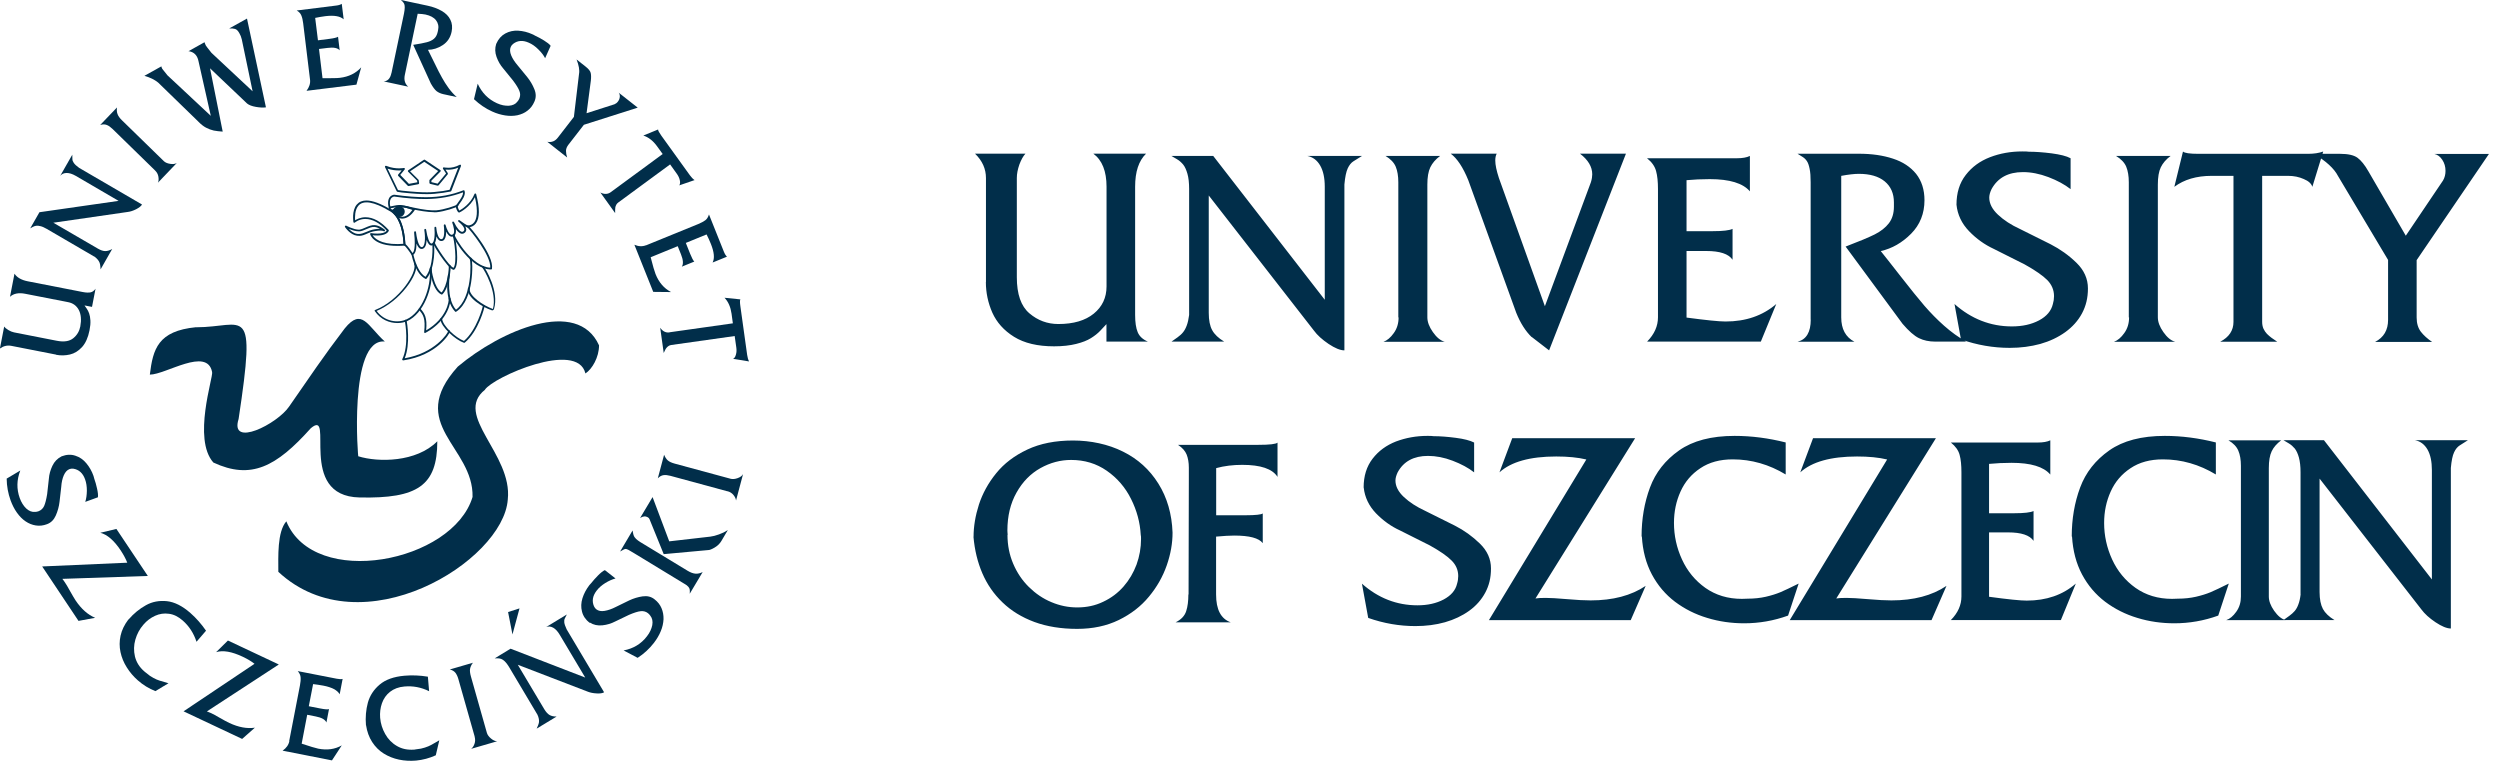 <svg width="138" height="42" viewBox="0 0 138 42" fill="none" xmlns="http://www.w3.org/2000/svg">
<g id="logo us_eng-1a 1" clip-path="url(#clip0_5680_6074)">
<path id="Vector" fill-rule="evenodd" clip-rule="evenodd" d="M10.826 18.061C8.718 18.268 8.444 19.266 8.271 20.679C9.154 20.679 11.436 19.128 11.709 20.541C11.778 20.817 10.621 24.226 11.778 25.532C13.855 26.499 15.248 25.771 17.157 23.637C18.518 22.5 16.342 27.391 19.849 27.46C23.051 27.529 24.139 26.807 24.139 24.359C22.983 25.527 20.869 25.527 19.78 25.187C19.78 25.532 19.202 18.645 21.242 18.852C20.29 17.992 19.98 16.956 19.029 18.13C17.872 19.643 17.088 20.817 15.963 22.436C15.316 23.403 12.661 24.741 13.171 23.127C14.16 16.584 13.513 18.066 10.821 18.066L10.826 18.061Z" fill="#012E4A"/>
<path id="Vector_2" fill-rule="evenodd" clip-rule="evenodd" d="M26.768 21.512C27.21 20.822 31.874 18.756 32.315 20.615C32.688 20.376 33.067 19.718 33.067 19.064C31.874 16.415 27.651 18.236 25.27 20.238C22.378 23.44 26.153 24.646 26.085 27.433C24.996 31.05 17.335 32.532 15.805 28.777C15.295 29.361 15.364 30.742 15.364 31.565C19.959 35.835 27.788 30.981 28.03 27.572C28.303 25.06 25.001 22.925 26.773 21.512H26.768Z" fill="#012E4A"/>
<path id="Vector_3" fill-rule="evenodd" clip-rule="evenodd" d="M23.498 15.395C23.498 15.395 23.482 15.395 23.477 15.39C23.14 15.214 22.877 14.763 22.72 14.083C22.72 14.067 22.714 14.057 22.714 14.051C22.704 14.025 22.72 13.993 22.746 13.988C22.772 13.977 22.798 13.993 22.809 14.02C22.809 14.02 22.809 14.041 22.819 14.062C22.967 14.678 23.203 15.113 23.487 15.283C23.96 14.689 23.866 13.51 23.866 13.499C23.866 13.473 23.881 13.446 23.913 13.446C23.939 13.446 23.966 13.462 23.966 13.494C23.966 13.547 24.066 14.768 23.54 15.39C23.529 15.4 23.513 15.405 23.503 15.405L23.498 15.395Z" fill="#012E4A"/>
<path id="Vector_4" fill-rule="evenodd" clip-rule="evenodd" d="M21.942 17.832C21.494 17.832 21.016 17.646 20.69 17.174C20.68 17.163 20.674 17.158 20.68 17.142C20.68 17.126 20.701 17.116 20.711 17.11C22.041 16.59 23.025 15.05 22.867 14.593C22.856 14.566 22.867 14.535 22.898 14.529C22.925 14.519 22.956 14.529 22.962 14.561C23.051 14.827 22.846 15.336 22.43 15.867C21.983 16.446 21.384 16.914 20.79 17.163C21.226 17.753 21.957 17.848 22.436 17.631C23.293 17.248 23.819 15.852 23.719 14.864C23.719 14.837 23.734 14.811 23.766 14.805C23.792 14.805 23.819 14.821 23.824 14.853C23.924 15.878 23.372 17.323 22.483 17.721C22.325 17.795 22.136 17.832 21.942 17.832Z" fill="#012E4A"/>
<path id="Vector_5" fill-rule="evenodd" clip-rule="evenodd" d="M25.044 14.896C25.044 14.896 25.044 14.896 25.038 14.896C24.86 14.869 24.539 14.444 24.297 14.094C24.255 14.03 23.887 13.488 23.908 13.403C23.913 13.377 23.939 13.356 23.971 13.366C23.992 13.366 24.008 13.393 24.008 13.414C24.045 13.547 24.77 14.683 25.033 14.784C25.254 14.513 25.065 13.175 24.991 13.026C24.98 13.016 24.975 13 24.975 12.984C24.975 12.957 24.996 12.936 25.028 12.936C25.07 12.936 25.086 12.979 25.091 13C25.154 13.175 25.391 14.604 25.08 14.88C25.07 14.885 25.059 14.89 25.049 14.89L25.044 14.896Z" fill="#012E4A"/>
<path id="Vector_6" fill-rule="evenodd" clip-rule="evenodd" d="M27.11 14.874C25.99 14.885 25.002 13.133 25.002 12.995C25.002 12.968 25.023 12.941 25.049 12.941C25.075 12.941 25.101 12.963 25.101 12.989C25.133 13.143 26.058 14.736 27.063 14.774C27.11 14.104 25.927 12.649 25.795 12.549C25.78 12.549 25.769 12.533 25.764 12.522C25.753 12.495 25.764 12.463 25.79 12.453C25.822 12.437 25.848 12.458 25.853 12.463C25.979 12.559 27.273 14.099 27.157 14.832C27.157 14.858 27.131 14.874 27.11 14.874Z" fill="#012E4A"/>
<path id="Vector_7" fill-rule="evenodd" clip-rule="evenodd" d="M24.381 16.255C24.381 16.255 24.365 16.255 24.36 16.255C24.066 16.112 23.903 15.682 23.813 15.352C23.766 15.182 23.698 14.827 23.734 14.768C23.75 14.747 23.782 14.736 23.803 14.752C23.824 14.768 23.829 14.79 23.824 14.811C23.813 14.906 23.96 15.894 24.376 16.144C24.702 15.783 24.791 14.79 24.77 14.689C24.765 14.662 24.781 14.636 24.807 14.63C24.833 14.625 24.86 14.641 24.87 14.667C24.896 14.784 24.812 15.873 24.423 16.244C24.413 16.255 24.402 16.261 24.392 16.261L24.381 16.255Z" fill="#012E4A"/>
<path id="Vector_8" fill-rule="evenodd" clip-rule="evenodd" d="M25.159 17.216C25.159 17.216 25.133 17.216 25.122 17.2C24.502 16.547 24.718 15.236 24.728 15.177C24.728 15.151 24.759 15.129 24.786 15.135C24.812 15.135 24.833 15.166 24.828 15.193C24.828 15.204 24.623 16.473 25.17 17.094C26.074 16.446 26 14.455 25.932 14.296C25.916 14.274 25.922 14.242 25.943 14.227C25.964 14.211 25.995 14.211 26.016 14.232C26.074 14.301 26.106 14.959 26.006 15.586C25.922 16.133 25.711 16.855 25.191 17.2C25.18 17.206 25.175 17.211 25.164 17.211L25.159 17.216Z" fill="#012E4A"/>
<path id="Vector_9" fill-rule="evenodd" clip-rule="evenodd" d="M27.157 17.131C26.637 16.967 25.748 16.415 25.827 15.915C25.827 15.889 25.858 15.867 25.885 15.873C25.911 15.873 25.932 15.905 25.927 15.931C25.869 16.319 26.668 16.866 27.21 17.057C27.457 16.112 26.726 14.896 26.621 14.768C26.605 14.747 26.605 14.715 26.631 14.699C26.652 14.683 26.684 14.683 26.7 14.704C26.805 14.837 27.567 16.069 27.268 17.062C27.257 17.089 27.215 17.147 27.157 17.131Z" fill="#012E4A"/>
<path id="Vector_10" fill-rule="evenodd" clip-rule="evenodd" d="M23.461 18.385C23.461 18.385 23.44 18.385 23.435 18.374C23.419 18.363 23.408 18.342 23.414 18.326C23.498 17.577 23.361 17.365 23.125 17.105C23.103 17.084 23.109 17.052 23.125 17.03C23.145 17.009 23.177 17.015 23.198 17.03C23.435 17.291 23.592 17.524 23.524 18.236C24.676 17.567 24.791 16.606 24.765 16.494C24.76 16.468 24.776 16.441 24.802 16.43C24.828 16.425 24.854 16.441 24.865 16.468C24.896 16.584 24.797 17.662 23.487 18.374C23.482 18.374 23.471 18.379 23.461 18.379V18.385Z" fill="#012E4A"/>
<path id="Vector_11" fill-rule="evenodd" clip-rule="evenodd" d="M22.252 19.893C22.252 19.893 22.22 19.887 22.209 19.872C22.199 19.856 22.199 19.834 22.209 19.818C22.572 19.07 22.383 17.854 22.341 17.715C22.336 17.689 22.352 17.662 22.378 17.652C22.404 17.641 22.43 17.657 22.441 17.689C22.478 17.827 22.662 18.995 22.341 19.776C24.013 19.489 24.712 18.401 24.739 18.278C24.739 18.252 24.765 18.231 24.796 18.236C24.823 18.236 24.844 18.268 24.844 18.294C24.833 18.401 24.129 19.611 22.267 19.893C22.267 19.893 22.267 19.893 22.262 19.893H22.252Z" fill="#012E4A"/>
<path id="Vector_12" fill-rule="evenodd" clip-rule="evenodd" d="M25.622 18.921C25.622 18.921 25.611 18.921 25.606 18.921C25.154 18.767 24.339 18.055 24.307 17.609C24.307 17.583 24.323 17.556 24.355 17.556C24.381 17.556 24.407 17.572 24.407 17.604C24.434 17.976 25.149 18.645 25.611 18.82C26.316 18.215 26.647 16.967 26.652 16.882C26.652 16.855 26.668 16.834 26.695 16.829C26.721 16.829 26.747 16.845 26.752 16.871C26.763 16.956 26.405 18.294 25.653 18.916C25.643 18.921 25.632 18.926 25.622 18.926V18.921Z" fill="#012E4A"/>
<path id="Vector_13" fill-rule="evenodd" clip-rule="evenodd" d="M21.747 11.63C21.878 11.853 22.041 11.97 22.215 11.964C22.399 11.964 22.593 11.832 22.767 11.587C22.72 11.571 22.672 11.555 22.625 11.54C22.483 11.492 22.346 11.444 22.204 11.449C22.052 11.449 21.904 11.508 21.741 11.63H21.747ZM22.22 12.07C22.062 12.07 21.836 11.996 21.642 11.64L21.621 11.603L21.657 11.577C21.852 11.423 22.026 11.354 22.215 11.348C22.372 11.348 22.515 11.396 22.667 11.444C22.73 11.465 22.798 11.492 22.872 11.508L22.94 11.524L22.904 11.582C22.704 11.89 22.462 12.06 22.225 12.065L22.22 12.07Z" fill="#012E4A"/>
<path id="Vector_14" fill-rule="evenodd" clip-rule="evenodd" d="M22.341 11.678C22.341 11.837 22.215 11.97 22.057 11.97C21.899 11.97 21.721 11.784 21.721 11.624C21.721 11.465 21.894 11.391 22.052 11.391C22.209 11.391 22.341 11.518 22.341 11.678Z" fill="#012E4A"/>
<path id="Vector_15" fill-rule="evenodd" clip-rule="evenodd" d="M22.378 13.473C22.499 13.557 22.693 13.85 22.772 13.966C22.84 13.913 22.951 13.706 22.861 12.862C22.861 12.825 22.861 12.819 22.861 12.814C22.861 12.787 22.888 12.766 22.914 12.766C22.961 12.766 22.966 12.809 22.966 12.835C23.045 13.43 23.177 13.642 23.277 13.642C23.282 13.642 23.293 13.642 23.298 13.642C23.471 13.595 23.487 13.127 23.424 12.713V12.692C23.419 12.665 23.434 12.639 23.466 12.633C23.492 12.633 23.519 12.649 23.524 12.676V12.692C23.592 13.133 23.713 13.446 23.818 13.446C23.992 13.43 24.013 12.915 23.981 12.575C23.981 12.543 23.997 12.517 24.029 12.517C24.055 12.517 24.081 12.533 24.081 12.564C24.102 12.793 24.186 13.218 24.37 13.202C24.397 13.202 24.423 13.186 24.444 13.159C24.554 13.016 24.518 12.591 24.497 12.442C24.497 12.416 24.512 12.389 24.539 12.384C24.565 12.379 24.591 12.395 24.596 12.421C24.649 12.628 24.791 12.963 24.933 12.963C24.954 12.963 24.97 12.957 24.991 12.947C25.149 12.862 25.022 12.442 24.965 12.299C24.959 12.283 24.965 12.262 24.97 12.251C24.98 12.241 24.996 12.23 25.012 12.23C25.043 12.23 25.054 12.256 25.064 12.267C25.222 12.596 25.396 12.798 25.511 12.798C25.532 12.798 25.559 12.787 25.58 12.771C25.616 12.74 25.632 12.708 25.632 12.665C25.632 12.511 25.396 12.304 25.306 12.235C25.285 12.219 25.28 12.187 25.296 12.166C25.312 12.145 25.343 12.14 25.364 12.155C25.543 12.288 25.753 12.426 25.811 12.448C25.969 12.448 26.095 12.379 26.179 12.267C26.305 12.097 26.41 11.715 26.216 10.886C25.948 11.423 25.412 11.715 25.354 11.731C25.354 11.731 25.343 11.731 25.338 11.731C25.248 11.731 25.164 11.47 25.159 11.407C25.159 11.359 25.196 11.301 25.285 11.178C25.401 11.019 25.575 10.785 25.559 10.616C24.917 10.86 24.27 10.977 23.519 10.987C23.014 10.987 22.451 10.95 21.752 10.849C21.668 10.87 21.605 10.913 21.568 10.982C21.468 11.162 21.552 11.449 21.578 11.529C21.705 11.593 22.299 11.975 22.378 13.473ZM22.756 14.083C22.756 14.083 22.725 14.073 22.714 14.062C22.593 13.871 22.383 13.584 22.309 13.552C22.294 13.547 22.283 13.526 22.278 13.51C22.199 11.917 21.526 11.619 21.515 11.614C21.505 11.609 21.489 11.598 21.489 11.582C21.484 11.566 21.347 11.178 21.479 10.934C21.531 10.839 21.62 10.775 21.741 10.748C21.747 10.748 21.752 10.748 21.757 10.748C22.456 10.844 23.014 10.886 23.519 10.886C24.281 10.881 24.933 10.759 25.58 10.504C25.59 10.504 25.606 10.504 25.616 10.504C25.627 10.509 25.638 10.52 25.643 10.53C25.722 10.759 25.511 11.051 25.369 11.242C25.327 11.301 25.27 11.38 25.264 11.402C25.275 11.47 25.322 11.582 25.354 11.624C25.48 11.561 25.99 11.242 26.19 10.711C26.2 10.69 26.216 10.679 26.237 10.679C26.258 10.679 26.279 10.695 26.284 10.716C26.489 11.497 26.484 12.039 26.268 12.331C26.163 12.474 26.006 12.549 25.811 12.554C25.811 12.554 25.801 12.554 25.795 12.554C25.774 12.549 25.732 12.527 25.68 12.495C25.711 12.554 25.732 12.612 25.738 12.671C25.738 12.745 25.706 12.809 25.643 12.857C25.601 12.888 25.559 12.904 25.511 12.904C25.385 12.904 25.264 12.787 25.164 12.644C25.185 12.803 25.164 12.968 25.043 13.037C25.012 13.053 24.975 13.064 24.938 13.064C24.807 13.064 24.702 12.931 24.628 12.782C24.628 12.947 24.607 13.122 24.528 13.223C24.491 13.271 24.444 13.297 24.386 13.303C24.244 13.319 24.15 13.196 24.092 13.048C24.071 13.292 24.008 13.531 23.829 13.552C23.708 13.563 23.613 13.425 23.55 13.249C23.54 13.478 23.482 13.696 23.319 13.738C23.303 13.738 23.287 13.743 23.271 13.743C23.161 13.743 23.066 13.642 22.993 13.446C22.988 13.834 22.909 14.046 22.762 14.078C22.762 14.078 22.756 14.078 22.751 14.078L22.756 14.083Z" fill="#012E4A"/>
<path id="Vector_16" fill-rule="evenodd" clip-rule="evenodd" d="M23.971 11.715C23.587 11.715 23.093 11.619 22.809 11.561L22.756 11.55C22.53 11.497 22.315 11.449 22.125 11.417C21.952 11.417 21.831 11.439 21.726 11.465C21.657 11.481 21.589 11.497 21.515 11.497C21.489 11.497 21.463 11.476 21.463 11.449C21.463 11.423 21.484 11.396 21.51 11.396C21.573 11.396 21.631 11.38 21.705 11.364C21.815 11.338 21.941 11.311 22.131 11.316H22.136C22.325 11.348 22.546 11.396 22.777 11.449L22.83 11.46C23.356 11.577 23.813 11.63 24.092 11.609C24.507 11.577 25.154 11.354 25.212 11.301C25.228 11.279 25.259 11.274 25.28 11.29C25.301 11.306 25.306 11.338 25.291 11.364C25.217 11.46 24.507 11.678 24.102 11.715C24.06 11.715 24.018 11.715 23.971 11.72V11.715Z" fill="#012E4A"/>
<path id="Vector_17" fill-rule="evenodd" clip-rule="evenodd" d="M20.569 12.984C20.664 13.138 20.985 13.483 21.962 13.473C22.062 13.473 22.168 13.467 22.278 13.457C22.225 12.527 21.973 11.922 21.516 11.651H21.51C20.648 11.131 20.049 11.03 19.775 11.364C19.581 11.598 19.591 11.991 19.602 12.161C19.702 12.097 19.896 11.996 20.169 11.991C20.595 11.991 21.027 12.225 21.453 12.692C21.468 12.708 21.468 12.729 21.458 12.75C21.374 12.91 21.169 12.995 20.843 13C20.732 13 20.632 12.995 20.564 12.984H20.569ZM21.962 13.573C20.611 13.584 20.443 12.957 20.432 12.931C20.432 12.915 20.432 12.894 20.443 12.883C20.453 12.872 20.474 12.862 20.49 12.867C20.49 12.867 20.659 12.899 20.843 12.894C21.027 12.894 21.253 12.862 21.347 12.729C20.953 12.299 20.553 12.086 20.164 12.086C19.812 12.086 19.591 12.283 19.591 12.283C19.575 12.294 19.56 12.299 19.539 12.294C19.523 12.288 19.507 12.272 19.507 12.256C19.507 12.23 19.407 11.635 19.691 11.295C19.817 11.147 19.996 11.067 20.222 11.067C20.559 11.067 21.011 11.232 21.558 11.561H21.563C22.057 11.858 22.331 12.511 22.378 13.504C22.378 13.531 22.357 13.557 22.331 13.557C22.204 13.568 22.078 13.573 21.957 13.573H21.962Z" fill="#012E4A"/>
<path id="Vector_18" fill-rule="evenodd" clip-rule="evenodd" d="M19.265 12.644C19.37 12.756 19.528 12.883 19.717 12.91C19.749 12.91 19.78 12.915 19.812 12.915C19.954 12.915 20.075 12.862 20.217 12.803C20.348 12.745 20.495 12.687 20.685 12.655C20.795 12.639 20.895 12.628 20.974 12.628C20.89 12.58 20.779 12.538 20.669 12.527C20.522 12.517 20.369 12.586 20.222 12.649C20.101 12.703 19.975 12.756 19.854 12.771C19.833 12.771 19.817 12.771 19.796 12.771C19.633 12.771 19.423 12.703 19.276 12.639L19.265 12.644ZM19.812 13.016C19.775 13.016 19.738 13.016 19.707 13.011C19.318 12.957 19.055 12.549 19.044 12.533C19.034 12.511 19.034 12.485 19.049 12.469C19.065 12.453 19.091 12.448 19.113 12.458C19.113 12.458 19.528 12.676 19.791 12.676C19.807 12.676 19.822 12.676 19.838 12.676C19.949 12.66 20.064 12.612 20.18 12.559C20.338 12.49 20.506 12.416 20.679 12.426C20.953 12.442 21.189 12.644 21.232 12.676C21.247 12.687 21.253 12.703 21.253 12.718C21.253 12.745 21.232 12.771 21.205 12.771C21.205 12.771 21.179 12.766 21.174 12.761C21.105 12.718 20.937 12.718 20.706 12.756C20.527 12.782 20.39 12.841 20.259 12.899C20.117 12.963 19.98 13.021 19.817 13.021L19.812 13.016Z" fill="#012E4A"/>
<path id="Vector_19" fill-rule="evenodd" clip-rule="evenodd" d="M21.978 10.493L22.189 10.525C22.898 10.6 23.245 10.616 23.577 10.616C23.834 10.616 24.076 10.594 24.444 10.546C24.56 10.53 24.676 10.499 24.817 10.477L25.296 9.251C25.086 9.346 24.886 9.368 24.749 9.368C24.691 9.368 24.639 9.368 24.591 9.362L24.718 9.553C24.718 9.553 24.728 9.596 24.718 9.617L24.208 10.233C24.208 10.233 24.176 10.254 24.155 10.249L23.74 10.148C23.74 10.148 23.703 10.122 23.703 10.1V9.957C23.703 9.957 23.703 9.93 23.719 9.92L24.187 9.442L23.419 8.932L22.636 9.458L23.098 9.92C23.098 9.92 23.109 9.936 23.114 9.952L23.135 10.111C23.135 10.138 23.119 10.164 23.093 10.169L22.557 10.27C22.557 10.27 22.525 10.27 22.509 10.254L21.978 9.707C21.978 9.707 21.957 9.66 21.978 9.638L22.173 9.405C22.131 9.405 22.083 9.41 22.026 9.41C21.868 9.41 21.642 9.394 21.395 9.309L21.978 10.509V10.493ZM23.424 8.81C23.424 8.81 23.403 8.81 23.398 8.821L22.536 9.399C22.536 9.399 22.515 9.421 22.515 9.437C22.515 9.453 22.515 9.468 22.53 9.479L23.025 9.973L23.035 10.063L22.572 10.148L22.094 9.654L22.341 9.352C22.341 9.352 22.357 9.309 22.341 9.293C22.331 9.277 22.309 9.267 22.288 9.272C22.288 9.272 22.189 9.293 22.031 9.293C21.863 9.293 21.6 9.272 21.321 9.155C21.3 9.145 21.279 9.155 21.263 9.166C21.247 9.182 21.247 9.203 21.253 9.224L21.894 10.552C21.894 10.552 21.926 10.589 21.941 10.589L22.178 10.626C22.888 10.7 23.24 10.716 23.582 10.716C23.845 10.716 24.092 10.695 24.465 10.642C24.586 10.626 24.712 10.594 24.87 10.573C24.886 10.573 24.902 10.557 24.912 10.541L25.448 9.16C25.448 9.16 25.448 9.118 25.433 9.102C25.417 9.086 25.396 9.086 25.375 9.097C25.138 9.229 24.907 9.261 24.754 9.261C24.607 9.261 24.507 9.24 24.507 9.24C24.486 9.235 24.465 9.24 24.455 9.261C24.444 9.277 24.444 9.304 24.455 9.32L24.623 9.575L24.155 10.138L23.813 10.053V9.973L24.313 9.468C24.323 9.458 24.328 9.442 24.328 9.426C24.328 9.41 24.318 9.399 24.308 9.389L23.461 8.826C23.461 8.826 23.445 8.815 23.435 8.815L23.424 8.81Z" fill="#012E4A"/>
<path id="Vector_20" fill-rule="evenodd" clip-rule="evenodd" d="M36.958 18.342L40.454 17.848L40.381 17.312C40.328 16.945 40.202 16.653 39.992 16.436L40.87 16.526C40.838 16.569 40.838 16.696 40.87 16.914L41.243 19.59C41.264 19.733 41.296 19.85 41.348 19.951L40.465 19.808C40.539 19.776 40.591 19.696 40.623 19.574C40.66 19.452 40.665 19.319 40.644 19.181L40.554 18.549L37.058 19.043C36.995 19.054 36.942 19.07 36.9 19.102C36.858 19.128 36.821 19.165 36.79 19.202C36.758 19.24 36.732 19.282 36.711 19.33C36.69 19.372 36.663 19.425 36.637 19.484L36.443 18.093C36.585 18.294 36.758 18.379 36.963 18.347L36.958 18.342Z" fill="#012E4A"/>
<path id="Vector_21" fill-rule="evenodd" clip-rule="evenodd" d="M35.665 13.541L38.541 12.368C38.704 12.299 38.835 12.23 38.93 12.161C39.024 12.092 39.093 11.98 39.135 11.837L39.955 13.887C40.008 14.02 40.065 14.11 40.129 14.168L39.335 14.492C39.456 14.264 39.424 13.919 39.24 13.462C39.166 13.271 39.082 13.101 39.003 12.941L37.857 13.409L38.094 14.004C38.188 14.237 38.267 14.386 38.325 14.439L37.636 14.72C37.731 14.577 37.715 14.349 37.589 14.035L37.41 13.589L35.917 14.2C36.038 14.673 36.127 14.981 36.185 15.124C36.369 15.591 36.658 15.921 37.042 16.122L36.059 16.112L35.018 13.51C35.249 13.611 35.465 13.616 35.665 13.536V13.541Z" fill="#012E4A"/>
<path id="Vector_22" fill-rule="evenodd" clip-rule="evenodd" d="M33.724 10.6L36.58 8.502L36.264 8.066C36.048 7.769 35.796 7.573 35.512 7.482L36.327 7.148C36.322 7.201 36.38 7.312 36.506 7.488L38.078 9.67C38.162 9.787 38.246 9.877 38.341 9.941L37.494 10.233C37.542 10.169 37.552 10.074 37.526 9.952C37.5 9.824 37.442 9.707 37.363 9.596L36.99 9.075L34.135 11.173C34.082 11.21 34.045 11.253 34.019 11.3C33.993 11.348 33.977 11.396 33.966 11.444C33.961 11.492 33.956 11.54 33.956 11.593C33.956 11.64 33.956 11.699 33.956 11.762L33.141 10.626C33.356 10.738 33.551 10.727 33.719 10.605L33.724 10.6Z" fill="#012E4A"/>
<path id="Vector_23" fill-rule="evenodd" clip-rule="evenodd" d="M30.791 7.599L31.679 6.452L31.963 4.073C32 3.871 31.953 3.606 31.826 3.282L32.331 3.68C32.484 3.802 32.578 3.914 32.605 4.02C32.631 4.121 32.636 4.264 32.615 4.45L32.378 6.25L33.919 5.756C33.993 5.725 34.056 5.677 34.108 5.608C34.171 5.528 34.203 5.443 34.213 5.348C34.219 5.252 34.198 5.172 34.15 5.114L35.202 5.942L32.231 6.888L31.374 7.992C31.29 8.104 31.243 8.215 31.243 8.327C31.243 8.438 31.264 8.56 31.306 8.693L30.212 7.828C30.449 7.87 30.638 7.796 30.791 7.599Z" fill="#012E4A"/>
<path id="Vector_24" fill-rule="evenodd" clip-rule="evenodd" d="M27.394 2.416C27.51 2.151 27.678 1.965 27.893 1.848C28.109 1.731 28.346 1.678 28.608 1.694C28.871 1.71 29.129 1.774 29.387 1.891C29.45 1.917 29.497 1.944 29.529 1.965C29.676 2.034 29.844 2.119 30.023 2.23C30.202 2.342 30.328 2.437 30.396 2.528L30.091 3.213C30.007 3.048 29.881 2.889 29.713 2.724C29.55 2.56 29.376 2.437 29.192 2.358C28.861 2.209 28.572 2.23 28.325 2.422C28.262 2.475 28.214 2.533 28.193 2.591C28.135 2.724 28.146 2.878 28.219 3.059C28.293 3.239 28.414 3.42 28.572 3.606L29.103 4.254C29.266 4.455 29.397 4.678 29.497 4.923C29.597 5.167 29.597 5.395 29.497 5.613C29.408 5.82 29.282 5.985 29.119 6.107C28.961 6.234 28.771 6.314 28.561 6.362C28.351 6.404 28.125 6.41 27.888 6.372C27.652 6.335 27.41 6.266 27.168 6.155C26.8 5.99 26.468 5.762 26.164 5.475L26.369 4.62C26.6 5.125 26.952 5.48 27.431 5.698C27.662 5.804 27.883 5.847 28.093 5.836C28.304 5.82 28.461 5.746 28.561 5.608C28.603 5.56 28.64 5.507 28.666 5.443C28.724 5.305 28.729 5.167 28.672 5.024C28.619 4.88 28.498 4.684 28.319 4.445L27.783 3.786C27.62 3.6 27.499 3.388 27.41 3.144C27.32 2.899 27.315 2.661 27.389 2.427L27.394 2.416Z" fill="#012E4A"/>
<path id="Vector_25" fill-rule="evenodd" clip-rule="evenodd" d="M21.61 4.031L22.299 0.754C22.325 0.621 22.341 0.51 22.341 0.425C22.341 0.34 22.336 0.271 22.315 0.223C22.294 0.175 22.267 0.138 22.236 0.101C22.199 0.069 22.167 0.032 22.131 0L23.598 0.313C23.903 0.377 24.166 0.478 24.386 0.605C24.607 0.733 24.765 0.892 24.86 1.089C24.959 1.285 24.98 1.508 24.928 1.758C24.86 2.076 24.697 2.321 24.439 2.491C24.181 2.661 23.908 2.745 23.624 2.751C23.687 2.873 23.803 3.112 23.976 3.462C24.144 3.813 24.286 4.089 24.397 4.285C24.507 4.482 24.628 4.678 24.765 4.864C24.902 5.05 25.049 5.215 25.212 5.358L24.476 5.199C24.328 5.167 24.202 5.109 24.102 5.034C24.003 4.955 23.897 4.811 23.782 4.609L22.809 2.475C23.151 2.422 23.398 2.374 23.561 2.331C23.724 2.289 23.855 2.225 23.955 2.14C24.055 2.055 24.123 1.928 24.16 1.768L24.181 1.667C24.229 1.455 24.186 1.269 24.066 1.115C23.945 0.961 23.75 0.86 23.487 0.802C23.382 0.781 23.235 0.765 23.056 0.759L22.346 4.137C22.288 4.413 22.352 4.631 22.535 4.785L21.179 4.493C21.4 4.482 21.542 4.333 21.605 4.036L21.61 4.031Z" fill="#012E4A"/>
<path id="Vector_26" fill-rule="evenodd" clip-rule="evenodd" d="M17.114 4.397L16.736 1.29C16.715 1.115 16.683 0.972 16.636 0.86C16.594 0.749 16.51 0.653 16.378 0.579L18.55 0.308C18.692 0.292 18.792 0.26 18.865 0.212L18.971 1.067C18.781 0.892 18.445 0.834 17.961 0.892C17.761 0.919 17.572 0.951 17.398 0.988L17.551 2.225L18.182 2.145C18.429 2.114 18.587 2.076 18.66 2.029L18.75 2.777C18.639 2.645 18.413 2.602 18.082 2.645L17.609 2.703L17.803 4.317C18.282 4.317 18.602 4.317 18.76 4.296C19.255 4.238 19.649 4.041 19.938 3.717L19.675 4.673L16.92 5.013C17.073 4.811 17.141 4.604 17.114 4.392V4.397Z" fill="#012E4A"/>
<path id="Vector_27" fill-rule="evenodd" clip-rule="evenodd" d="M10.947 6.712L8.728 4.556C8.534 4.397 8.281 4.275 7.971 4.185L8.907 3.664C8.917 3.712 8.933 3.76 8.959 3.802C8.97 3.823 9.065 3.94 9.243 4.158L11.636 6.394L10.957 3.377C10.942 3.292 10.915 3.218 10.879 3.144C10.779 2.958 10.621 2.852 10.405 2.825L11.289 2.331C11.31 2.39 11.331 2.453 11.362 2.512C11.389 2.56 11.494 2.692 11.672 2.915L13.944 5.04L13.345 2.167C13.313 2.039 13.271 1.928 13.218 1.843C13.145 1.705 13.066 1.625 12.976 1.598C12.887 1.572 12.782 1.561 12.65 1.572L13.634 1.025L14.68 5.926C14.522 5.948 14.338 5.937 14.123 5.9C13.907 5.863 13.744 5.799 13.639 5.714L11.594 3.77L12.293 7.265C12.109 7.254 11.946 7.233 11.799 7.206C11.657 7.174 11.515 7.121 11.373 7.047C11.231 6.973 11.094 6.861 10.957 6.723L10.947 6.712Z" fill="#012E4A"/>
<path id="Vector_28" fill-rule="evenodd" clip-rule="evenodd" d="M8.555 9.405L6.21 7.116C6.099 7.01 5.994 6.935 5.894 6.898C5.794 6.856 5.673 6.856 5.531 6.898L6.457 5.932C6.441 6.07 6.446 6.192 6.488 6.298C6.525 6.404 6.609 6.521 6.735 6.643L9.044 8.895C9.122 8.969 9.238 9.022 9.391 9.044C9.543 9.07 9.669 9.054 9.759 8.996L8.718 10.085C8.76 9.994 8.765 9.888 8.744 9.755C8.723 9.622 8.66 9.506 8.555 9.405Z" fill="#012E4A"/>
<path id="Vector_29" fill-rule="evenodd" clip-rule="evenodd" d="M5.211 14.168L2.576 12.633C2.445 12.559 2.335 12.506 2.235 12.485C2.14 12.458 2.056 12.453 1.993 12.463C1.924 12.474 1.867 12.495 1.809 12.527C1.751 12.559 1.709 12.586 1.667 12.607L2.177 11.715L6.546 11.088L4.18 9.707C3.996 9.601 3.828 9.548 3.681 9.548C3.533 9.548 3.412 9.601 3.323 9.707L3.991 8.539C3.991 8.635 3.996 8.72 3.996 8.783C3.996 8.852 4.022 8.921 4.075 8.996C4.122 9.07 4.222 9.16 4.369 9.267L7.84 11.29C7.787 11.38 7.677 11.465 7.514 11.55C7.345 11.635 7.193 11.683 7.056 11.699L2.944 12.294L5.4 13.722C5.558 13.812 5.689 13.86 5.81 13.86C5.926 13.86 6.057 13.823 6.194 13.743L5.552 14.869C5.552 14.811 5.542 14.752 5.537 14.683C5.531 14.614 5.516 14.561 5.5 14.508C5.479 14.455 5.452 14.402 5.405 14.343C5.358 14.285 5.295 14.227 5.216 14.163L5.211 14.168Z" fill="#012E4A"/>
<path id="Vector_30" fill-rule="evenodd" clip-rule="evenodd" d="M3.092 19.574L0.626 19.091C0.405 19.048 0.194 19.096 -0.005 19.24L0.231 18.023C0.279 18.093 0.357 18.156 0.463 18.22C0.568 18.284 0.673 18.326 0.773 18.347L3.128 18.809C3.528 18.889 3.833 18.841 4.043 18.671C4.254 18.501 4.38 18.284 4.432 18.023C4.501 17.657 4.474 17.354 4.353 17.115C4.227 16.877 4.033 16.733 3.765 16.68L1.399 16.218C1.03 16.144 0.747 16.202 0.552 16.383L0.799 15.108C0.936 15.315 1.178 15.459 1.535 15.528L4.58 16.122C4.753 16.154 4.895 16.16 5 16.138C5.105 16.117 5.195 16.048 5.274 15.937L5.079 16.94L4.664 16.86C4.7 16.908 4.743 16.972 4.79 17.041C4.842 17.115 4.885 17.2 4.921 17.301C4.958 17.402 4.979 17.53 4.99 17.684C5 17.838 4.984 18.023 4.942 18.231C4.863 18.629 4.727 18.937 4.532 19.155C4.332 19.372 4.112 19.51 3.859 19.569C3.607 19.627 3.354 19.633 3.102 19.585L3.092 19.574Z" fill="#012E4A"/>
<path id="Vector_31" fill-rule="evenodd" clip-rule="evenodd" d="M40.155 27.12L37.005 26.265C36.858 26.228 36.732 26.212 36.627 26.228C36.516 26.244 36.411 26.302 36.311 26.403L36.658 25.102C36.711 25.23 36.774 25.336 36.858 25.41C36.942 25.485 37.068 25.543 37.242 25.591L40.339 26.43C40.444 26.456 40.57 26.446 40.717 26.393C40.865 26.34 40.965 26.265 41.017 26.17L40.628 27.63C40.623 27.535 40.575 27.434 40.491 27.327C40.407 27.221 40.297 27.152 40.155 27.115V27.12Z" fill="#012E4A"/>
<path id="Vector_32" fill-rule="evenodd" clip-rule="evenodd" d="M36.637 30.588L35.854 28.66C35.833 28.613 35.801 28.575 35.759 28.554C35.633 28.48 35.491 28.49 35.333 28.596L36.022 27.439L36.942 29.882L39.209 29.622C39.345 29.605 39.503 29.568 39.687 29.499C39.866 29.436 40.029 29.356 40.176 29.26L39.818 29.866C39.734 30.009 39.608 30.131 39.445 30.227C39.282 30.322 39.161 30.37 39.082 30.365L36.643 30.588H36.637ZM37.784 32.229L35.034 30.556C34.865 30.455 34.755 30.386 34.692 30.354C34.629 30.322 34.581 30.306 34.545 30.301C34.508 30.301 34.471 30.312 34.429 30.333C34.387 30.354 34.319 30.392 34.229 30.445L34.918 29.282C34.929 29.345 34.939 29.404 34.95 29.451C34.96 29.499 34.976 29.552 34.997 29.6C35.023 29.648 35.06 29.696 35.113 29.749C35.17 29.802 35.244 29.86 35.339 29.919L37.957 31.507C38.115 31.602 38.257 31.655 38.388 31.666C38.52 31.677 38.651 31.645 38.788 31.576L38.073 32.776C38.078 32.675 38.083 32.601 38.073 32.547C38.068 32.494 38.041 32.447 37.999 32.394C37.957 32.34 37.883 32.282 37.778 32.224L37.784 32.229Z" fill="#012E4A"/>
<path id="Vector_33" fill-rule="evenodd" clip-rule="evenodd" d="M32.552 34.385C32.326 34.21 32.184 33.997 32.126 33.758C32.063 33.519 32.073 33.275 32.152 33.02C32.231 32.77 32.357 32.532 32.531 32.303C32.573 32.25 32.61 32.208 32.636 32.186C32.736 32.059 32.862 31.916 33.009 31.767C33.157 31.618 33.283 31.517 33.388 31.47L33.977 31.931C33.798 31.979 33.614 32.059 33.414 32.181C33.22 32.303 33.057 32.441 32.936 32.601C32.715 32.887 32.662 33.174 32.788 33.466C32.825 33.541 32.867 33.599 32.92 33.636C33.03 33.721 33.183 33.753 33.372 33.721C33.561 33.689 33.766 33.62 33.982 33.509L34.734 33.142C34.971 33.031 35.218 32.956 35.47 32.919C35.728 32.882 35.949 32.935 36.133 33.084C36.311 33.222 36.438 33.386 36.516 33.572C36.595 33.758 36.632 33.96 36.627 34.178C36.616 34.395 36.569 34.619 36.474 34.842C36.385 35.065 36.253 35.282 36.09 35.495C35.843 35.813 35.544 36.09 35.197 36.313L34.424 35.904C34.96 35.803 35.391 35.543 35.712 35.123C35.87 34.921 35.964 34.714 36.006 34.507C36.043 34.3 36.006 34.125 35.901 33.992C35.864 33.939 35.822 33.891 35.77 33.849C35.654 33.758 35.517 33.721 35.365 33.737C35.212 33.753 34.997 33.822 34.723 33.939L33.961 34.305C33.745 34.417 33.509 34.491 33.251 34.518C32.993 34.544 32.762 34.496 32.557 34.364L32.552 34.385Z" fill="#012E4A"/>
<path id="Vector_34" fill-rule="evenodd" clip-rule="evenodd" d="M28.288 35.022L28.046 33.785L28.677 33.583L28.288 35.022Z" fill="#012E4A"/>
<path id="Vector_35" fill-rule="evenodd" clip-rule="evenodd" d="M29.66 39.44L28.093 36.806C28.014 36.679 27.941 36.578 27.867 36.509C27.794 36.44 27.725 36.392 27.662 36.371C27.599 36.35 27.536 36.339 27.473 36.339C27.41 36.339 27.357 36.339 27.31 36.339L28.183 35.808L32.305 37.401L30.896 35.038C30.785 34.852 30.67 34.725 30.538 34.65C30.407 34.576 30.28 34.565 30.149 34.613L31.29 33.918C31.248 34.002 31.211 34.077 31.18 34.135C31.148 34.194 31.138 34.268 31.148 34.358C31.159 34.449 31.201 34.571 31.28 34.741L33.346 38.214C33.262 38.267 33.12 38.288 32.936 38.277C32.746 38.267 32.589 38.235 32.463 38.187L28.582 36.695L30.044 39.148C30.139 39.302 30.233 39.408 30.333 39.467C30.433 39.525 30.564 39.557 30.727 39.552L29.623 40.221C29.65 40.168 29.671 40.115 29.697 40.051C29.723 39.993 29.739 39.934 29.75 39.876C29.76 39.823 29.755 39.759 29.744 39.685C29.734 39.61 29.702 39.531 29.66 39.435V39.44Z" fill="#012E4A"/>
<path id="Vector_36" fill-rule="evenodd" clip-rule="evenodd" d="M26.2 40.651L25.301 37.481C25.259 37.332 25.201 37.221 25.138 37.136C25.07 37.051 24.965 36.987 24.828 36.955L26.106 36.583C26.021 36.695 25.969 36.806 25.948 36.918C25.927 37.029 25.948 37.173 25.995 37.343L26.878 40.46C26.91 40.566 26.984 40.667 27.105 40.768C27.226 40.869 27.341 40.917 27.446 40.917L26.006 41.336C26.084 41.278 26.148 41.188 26.19 41.065C26.237 40.938 26.237 40.805 26.2 40.662V40.651Z" fill="#012E4A"/>
<path id="Vector_37" fill-rule="evenodd" clip-rule="evenodd" d="M20.201 40.035C20.164 39.594 20.201 39.18 20.306 38.787C20.416 38.394 20.632 38.065 20.958 37.789C21.284 37.513 21.736 37.353 22.32 37.3C22.746 37.263 23.177 37.279 23.619 37.353L23.687 38.155C23.25 37.938 22.793 37.853 22.325 37.895C22.004 37.922 21.741 38.023 21.531 38.187C21.321 38.352 21.174 38.564 21.084 38.819C20.995 39.074 20.963 39.34 20.984 39.621C21.011 39.94 21.105 40.237 21.263 40.518C21.421 40.8 21.636 41.023 21.915 41.182C22.188 41.342 22.504 41.405 22.856 41.379C22.872 41.379 22.898 41.379 22.93 41.368C22.961 41.368 22.982 41.358 22.998 41.358C23.166 41.342 23.314 41.315 23.45 41.267C23.587 41.225 23.708 41.172 23.808 41.118C23.908 41.065 24.055 40.98 24.25 40.864L24.055 41.692C23.703 41.851 23.345 41.947 22.967 41.984C22.646 42.011 22.33 41.995 22.025 41.931C21.72 41.867 21.442 41.756 21.184 41.596C20.927 41.437 20.716 41.225 20.543 40.959C20.374 40.699 20.259 40.386 20.206 40.03L20.201 40.035Z" fill="#012E4A"/>
<path id="Vector_38" fill-rule="evenodd" clip-rule="evenodd" d="M15.963 40.911L16.557 37.837C16.589 37.661 16.605 37.513 16.594 37.396C16.589 37.279 16.536 37.162 16.436 37.045L18.587 37.465C18.724 37.492 18.834 37.497 18.913 37.476L18.75 38.325C18.624 38.097 18.319 37.938 17.846 37.847C17.646 37.81 17.462 37.784 17.283 37.762L17.046 38.984L17.672 39.106C17.919 39.154 18.082 39.17 18.161 39.143L18.019 39.881C17.951 39.722 17.756 39.61 17.425 39.547L16.957 39.456L16.652 41.05C17.109 41.203 17.414 41.294 17.567 41.326C18.056 41.421 18.487 41.363 18.866 41.145L18.324 41.974L15.6 41.437C15.805 41.294 15.932 41.118 15.974 40.906L15.963 40.911Z" fill="#012E4A"/>
<path id="Vector_39" fill-rule="evenodd" clip-rule="evenodd" d="M10.132 39.265L14.049 36.642C13.876 36.504 13.66 36.376 13.392 36.249C12.793 35.967 12.304 35.882 11.93 35.999L12.582 35.357L15.39 36.679L11.42 39.27C11.468 39.286 11.546 39.318 11.657 39.366C11.757 39.414 11.92 39.499 12.135 39.626C12.351 39.754 12.53 39.844 12.661 39.908C13.171 40.147 13.639 40.232 14.07 40.168L13.366 40.789L10.122 39.26L10.132 39.265Z" fill="#012E4A"/>
<path id="Vector_40" fill-rule="evenodd" clip-rule="evenodd" d="M7.093 34.199C7.382 33.864 7.703 33.604 8.055 33.408C8.407 33.211 8.796 33.142 9.217 33.185C9.638 33.233 10.069 33.45 10.511 33.838C10.831 34.119 11.12 34.449 11.373 34.815L10.847 35.426C10.694 34.958 10.442 34.565 10.085 34.252C9.843 34.04 9.59 33.912 9.322 33.88C9.059 33.843 8.807 33.88 8.56 33.992C8.318 34.103 8.102 34.263 7.918 34.48C7.708 34.719 7.561 34.996 7.471 35.309C7.382 35.617 7.377 35.93 7.45 36.243C7.529 36.557 7.697 36.828 7.966 37.061C7.976 37.072 7.997 37.088 8.024 37.109C8.05 37.13 8.066 37.141 8.081 37.152C8.208 37.263 8.334 37.353 8.46 37.417C8.586 37.486 8.702 37.539 8.812 37.571C8.923 37.608 9.086 37.656 9.301 37.715L8.576 38.15C8.218 38.007 7.897 37.81 7.613 37.56C7.372 37.348 7.166 37.109 6.998 36.838C6.83 36.573 6.714 36.291 6.651 35.994C6.588 35.697 6.588 35.394 6.656 35.086C6.725 34.778 6.867 34.486 7.088 34.194L7.093 34.199Z" fill="#012E4A"/>
<path id="Vector_41" fill-rule="evenodd" clip-rule="evenodd" d="M2.329 31.268L7.025 31.061C6.946 30.854 6.825 30.63 6.662 30.381C6.294 29.829 5.915 29.505 5.537 29.409L6.425 29.197L8.16 31.793L3.439 31.953C3.476 31.99 3.523 32.059 3.591 32.16C3.654 32.255 3.749 32.409 3.87 32.633C3.991 32.85 4.096 33.025 4.175 33.148C4.49 33.615 4.848 33.934 5.253 34.103L4.333 34.273L2.335 31.278L2.329 31.268Z" fill="#012E4A"/>
<path id="Vector_42" fill-rule="evenodd" clip-rule="evenodd" d="M3.407 25.187C3.675 25.086 3.928 25.076 4.159 25.155C4.396 25.23 4.596 25.368 4.764 25.57C4.932 25.771 5.069 26.005 5.163 26.276C5.184 26.34 5.2 26.393 5.205 26.43C5.263 26.584 5.311 26.765 5.358 26.972C5.405 27.179 5.421 27.338 5.405 27.45L4.706 27.704C4.764 27.529 4.79 27.322 4.795 27.088C4.795 26.855 4.764 26.642 4.695 26.456C4.575 26.117 4.354 25.92 4.049 25.872C3.965 25.862 3.896 25.872 3.838 25.894C3.707 25.941 3.602 26.058 3.523 26.233C3.444 26.414 3.397 26.626 3.381 26.871L3.286 27.704C3.255 27.965 3.186 28.214 3.081 28.453C2.976 28.692 2.813 28.857 2.592 28.936C2.382 29.016 2.177 29.037 1.977 29.005C1.777 28.974 1.588 28.899 1.409 28.777C1.23 28.655 1.073 28.496 0.931 28.294C0.789 28.097 0.678 27.869 0.584 27.619C0.447 27.237 0.373 26.839 0.368 26.419L1.12 25.973C0.92 26.488 0.91 26.993 1.089 27.492C1.178 27.736 1.299 27.927 1.451 28.071C1.609 28.214 1.767 28.273 1.94 28.257C2.003 28.257 2.066 28.241 2.13 28.22C2.266 28.166 2.371 28.071 2.435 27.933C2.498 27.789 2.555 27.572 2.603 27.274L2.697 26.43C2.713 26.186 2.782 25.947 2.892 25.713C3.002 25.479 3.171 25.309 3.386 25.198L3.407 25.187Z" fill="#012E4A"/>
<path id="Vector_43" d="M54.425 15.565V9.83C54.425 9.32 54.225 8.874 53.82 8.481H56.607C56.481 8.613 56.37 8.815 56.27 9.081C56.176 9.352 56.129 9.596 56.129 9.824V15.305C56.129 16.239 56.36 16.903 56.823 17.296C57.285 17.689 57.816 17.886 58.421 17.886C59.257 17.886 59.909 17.694 60.377 17.312C60.845 16.93 61.081 16.43 61.081 15.809V10.307C61.081 9.453 60.84 8.842 60.351 8.481H63.264C62.859 8.874 62.659 9.479 62.659 10.307V17.386C62.659 17.79 62.706 18.108 62.801 18.337C62.895 18.565 63.085 18.74 63.364 18.857H61.076V17.891C60.987 17.992 60.871 18.114 60.734 18.257C60.598 18.401 60.424 18.539 60.219 18.666C60.014 18.794 59.746 18.9 59.404 18.985C59.068 19.07 58.658 19.117 58.184 19.117C57.275 19.117 56.539 18.942 55.976 18.592C55.413 18.241 55.019 17.795 54.777 17.259C54.541 16.723 54.42 16.16 54.42 15.57L54.425 15.565ZM65.64 17.392V10.435C65.64 10.09 65.609 9.808 65.546 9.591C65.482 9.373 65.409 9.203 65.309 9.081C65.209 8.964 65.104 8.868 64.978 8.794C64.852 8.72 64.746 8.656 64.662 8.608H66.97L73.127 16.547V10.307C73.127 9.824 73.043 9.431 72.875 9.139C72.707 8.847 72.47 8.667 72.165 8.608H75.183C74.999 8.725 74.841 8.821 74.715 8.9C74.584 8.98 74.479 9.113 74.395 9.293C74.311 9.474 74.247 9.771 74.211 10.185V19.34C73.979 19.34 73.69 19.218 73.338 18.985C72.986 18.746 72.712 18.502 72.528 18.247L66.723 10.791V17.264C66.723 17.673 66.786 17.997 66.913 18.225C67.039 18.459 67.26 18.666 67.575 18.857H64.667C64.773 18.783 64.888 18.703 65.004 18.618C65.125 18.528 65.225 18.443 65.304 18.342C65.382 18.247 65.451 18.124 65.509 17.965C65.567 17.811 65.609 17.62 65.64 17.386V17.392ZM77.187 17.519V10.063C77.187 9.718 77.139 9.431 77.045 9.203C76.95 8.975 76.761 8.778 76.482 8.608H79.495C79.242 8.794 79.064 9.006 78.953 9.235C78.843 9.463 78.79 9.782 78.79 10.191V17.519C78.79 17.769 78.89 18.04 79.095 18.331C79.3 18.624 79.516 18.804 79.752 18.868H76.366C76.571 18.794 76.761 18.634 76.934 18.39C77.113 18.146 77.202 17.854 77.202 17.524L77.187 17.519ZM84.548 18.608C84.216 18.289 83.927 17.838 83.696 17.264L81.051 9.952C80.762 9.24 80.436 8.746 80.078 8.481H82.618C82.565 8.582 82.539 8.709 82.539 8.858C82.539 9.102 82.608 9.421 82.739 9.824L85.278 16.903L87.818 10.058C87.871 9.888 87.892 9.739 87.892 9.622C87.892 9.208 87.666 8.826 87.213 8.481H89.753L85.51 19.34L84.553 18.602L84.548 18.608ZM91.52 17.519V10.435C91.52 10.031 91.488 9.702 91.415 9.442C91.346 9.182 91.183 8.948 90.915 8.736H95.863C96.183 8.736 96.425 8.693 96.594 8.608V10.562C96.215 10.116 95.479 9.888 94.38 9.888C93.923 9.888 93.497 9.909 93.097 9.946V12.761H94.538C95.1 12.761 95.468 12.718 95.637 12.633V14.338C95.421 14.014 94.937 13.855 94.18 13.855H93.097V17.53C94.175 17.673 94.89 17.747 95.248 17.747C96.373 17.747 97.303 17.423 98.05 16.781L97.198 18.857H90.92C91.32 18.448 91.52 18.002 91.52 17.514V17.519ZM99.948 17.646V10.063C99.948 9.755 99.932 9.506 99.89 9.314C99.853 9.123 99.801 8.98 99.738 8.89C99.675 8.794 99.596 8.72 99.501 8.661C99.407 8.603 99.317 8.544 99.223 8.486H102.609C103.319 8.486 103.944 8.576 104.491 8.757C105.033 8.932 105.458 9.214 105.769 9.596C106.074 9.984 106.231 10.467 106.231 11.051C106.231 11.784 105.984 12.405 105.495 12.899C105.001 13.398 104.444 13.717 103.818 13.86C104.013 14.104 104.381 14.566 104.922 15.262C105.464 15.953 105.9 16.499 106.231 16.882C106.568 17.269 106.925 17.636 107.315 17.981C107.704 18.326 108.108 18.618 108.534 18.857H106.831C106.489 18.857 106.184 18.794 105.926 18.666C105.664 18.539 105.364 18.273 105.022 17.875L101.878 13.611C102.603 13.334 103.14 13.111 103.482 12.941C103.818 12.771 104.081 12.564 104.265 12.325C104.449 12.086 104.544 11.778 104.544 11.407V11.173C104.544 10.679 104.375 10.292 104.034 10.01C103.697 9.734 103.224 9.596 102.609 9.596C102.362 9.596 102.036 9.633 101.636 9.707V17.519C101.636 18.162 101.878 18.608 102.362 18.863H99.228C99.712 18.74 99.953 18.331 99.953 17.646H99.948ZM107.998 11.3C107.998 10.647 108.166 10.1 108.508 9.66C108.85 9.214 109.297 8.89 109.849 8.677C110.401 8.465 110.995 8.359 111.637 8.359C111.789 8.359 111.91 8.359 111.994 8.375C112.362 8.375 112.783 8.406 113.251 8.465C113.724 8.529 114.071 8.613 114.297 8.736V10.44C113.971 10.185 113.561 9.962 113.072 9.776C112.583 9.591 112.115 9.5 111.668 9.5C110.853 9.5 110.275 9.814 109.933 10.44C109.849 10.616 109.807 10.77 109.807 10.908C109.807 11.232 109.965 11.545 110.285 11.848C110.606 12.15 111.011 12.416 111.51 12.644L113.193 13.483C113.719 13.754 114.192 14.088 114.618 14.503C115.044 14.917 115.254 15.39 115.254 15.921C115.254 16.452 115.144 16.887 114.928 17.296C114.712 17.7 114.402 18.045 114.008 18.331C113.608 18.618 113.151 18.836 112.625 18.985C112.099 19.128 111.542 19.202 110.937 19.202C110.028 19.202 109.134 19.048 108.245 18.735L107.888 16.781C108.818 17.604 109.875 18.018 111.058 18.018C111.637 18.018 112.136 17.907 112.557 17.684C112.977 17.461 113.23 17.158 113.319 16.781C113.361 16.643 113.382 16.499 113.382 16.345C113.382 16.011 113.256 15.713 113.014 15.464C112.767 15.214 112.346 14.922 111.757 14.593L110.054 13.738C109.549 13.504 109.097 13.18 108.692 12.761C108.287 12.341 108.056 11.853 107.998 11.3ZM117.51 17.519V10.063C117.51 9.718 117.462 9.431 117.368 9.203C117.273 8.975 117.084 8.778 116.805 8.608H119.818C119.566 8.794 119.387 9.006 119.276 9.235C119.166 9.463 119.113 9.782 119.113 10.191V17.519C119.113 17.769 119.213 18.04 119.418 18.331C119.623 18.624 119.839 18.804 120.076 18.868H116.689C116.894 18.794 117.084 18.634 117.257 18.39C117.436 18.146 117.525 17.854 117.525 17.524L117.51 17.519ZM123.288 17.769V9.707H122.079C121.248 9.707 120.565 9.909 120.023 10.313L120.501 8.364C120.586 8.449 120.869 8.491 121.353 8.491H127.405C127.726 8.491 128.005 8.449 128.241 8.364L127.642 10.313C127.589 10.138 127.437 9.994 127.168 9.883C126.906 9.766 126.622 9.707 126.306 9.707H124.871V17.769C124.871 17.907 124.897 18.04 124.944 18.146C124.997 18.257 125.06 18.348 125.134 18.427C125.213 18.507 125.297 18.576 125.386 18.645C125.481 18.709 125.586 18.783 125.702 18.863H122.557C123.046 18.608 123.288 18.241 123.288 17.769ZM131.822 17.646V14.349L129.056 9.713C128.846 9.304 128.399 8.89 127.721 8.491H129.177C129.619 8.491 129.939 8.566 130.134 8.709C130.329 8.852 130.534 9.102 130.739 9.463L132.8 13.011L134.856 9.962C134.95 9.803 134.992 9.622 134.992 9.431C134.992 9.203 134.934 9.001 134.814 8.821C134.693 8.64 134.551 8.534 134.377 8.497H137.39L133.399 14.359V17.53C133.399 17.848 133.478 18.108 133.63 18.31C133.783 18.507 133.993 18.698 134.251 18.873H131.107C131.585 18.624 131.822 18.22 131.822 17.657V17.646Z" fill="#012E4A"/>
<path id="Vector_44" d="M75.273 26.908C75.273 26.276 75.436 25.75 75.767 25.32C76.098 24.89 76.529 24.577 77.06 24.369C77.597 24.168 78.17 24.061 78.79 24.061C78.937 24.061 79.053 24.061 79.137 24.077C79.495 24.077 79.9 24.109 80.357 24.168C80.814 24.226 81.151 24.316 81.372 24.428V26.074C81.056 25.825 80.657 25.612 80.183 25.431C79.71 25.251 79.258 25.166 78.827 25.166C78.038 25.166 77.476 25.469 77.15 26.074C77.071 26.244 77.029 26.393 77.029 26.526C77.029 26.839 77.181 27.142 77.492 27.434C77.802 27.726 78.196 27.98 78.68 28.204L80.31 29.016C80.82 29.276 81.277 29.605 81.687 30.004C82.097 30.402 82.302 30.859 82.302 31.379C82.302 31.9 82.197 32.319 81.987 32.712C81.777 33.105 81.482 33.44 81.098 33.716C80.715 33.992 80.268 34.204 79.763 34.348C79.258 34.491 78.711 34.56 78.128 34.56C77.25 34.56 76.382 34.411 75.525 34.109L75.178 32.218C76.077 33.015 77.102 33.413 78.243 33.413C78.801 33.413 79.284 33.307 79.695 33.089C80.099 32.871 80.347 32.585 80.431 32.218C80.473 32.086 80.494 31.942 80.494 31.799C80.494 31.475 80.373 31.188 80.136 30.949C79.9 30.705 79.495 30.423 78.922 30.105L77.271 29.276C76.782 29.053 76.345 28.735 75.951 28.331C75.562 27.922 75.336 27.45 75.278 26.919L75.273 26.908ZM82.192 34.226L87.566 25.363C87.098 25.251 86.546 25.198 85.904 25.198C84.458 25.198 83.412 25.49 82.77 26.074L83.475 24.189H90.258L84.758 33.036C84.868 33.015 85.052 33.004 85.315 33.004C85.578 33.004 85.957 33.025 86.504 33.073C87.045 33.121 87.482 33.142 87.802 33.142C89.033 33.142 90.042 32.877 90.841 32.34L90.016 34.231H82.187L82.192 34.226ZM90.615 29.616C90.615 28.65 90.768 27.747 91.078 26.913C91.388 26.079 91.924 25.4 92.687 24.863C93.449 24.327 94.469 24.061 95.752 24.061C96.683 24.061 97.624 24.184 98.57 24.423V26.191C97.656 25.639 96.683 25.357 95.647 25.357C94.943 25.357 94.348 25.517 93.859 25.846C93.37 26.17 93.008 26.595 92.766 27.131C92.524 27.667 92.403 28.241 92.403 28.867C92.403 29.563 92.55 30.238 92.845 30.88C93.139 31.523 93.57 32.048 94.138 32.452C94.711 32.855 95.379 33.057 96.152 33.057C96.189 33.057 96.241 33.057 96.31 33.052C96.378 33.052 96.431 33.047 96.467 33.047C96.83 33.047 97.167 33.01 97.472 32.941C97.777 32.871 98.045 32.786 98.276 32.691C98.507 32.59 98.844 32.436 99.286 32.213L98.702 33.981C97.908 34.268 97.098 34.406 96.278 34.406C95.573 34.406 94.895 34.31 94.238 34.109C93.581 33.912 92.992 33.615 92.461 33.217C91.935 32.818 91.509 32.319 91.183 31.708C90.862 31.103 90.678 30.407 90.631 29.616H90.615ZM98.797 34.226L104.17 25.363C103.702 25.251 103.15 25.198 102.509 25.198C101.063 25.198 100.016 25.49 99.375 26.074L100.08 24.189H106.862L101.362 33.036C101.473 33.015 101.657 33.004 101.92 33.004C102.183 33.004 102.561 33.025 103.108 33.073C103.65 33.121 104.086 33.142 104.407 33.142C105.637 33.142 106.647 32.877 107.446 32.34L106.62 34.231H98.791L98.797 34.226ZM108.271 32.925V26.074C108.271 25.681 108.24 25.363 108.172 25.113C108.108 24.863 107.945 24.635 107.688 24.428H112.473C112.783 24.428 113.014 24.385 113.177 24.306V26.196C112.809 25.761 112.099 25.548 111.037 25.548C110.595 25.548 110.18 25.57 109.796 25.607V28.331H111.19C111.736 28.331 112.089 28.288 112.252 28.209V29.855C112.041 29.542 111.573 29.388 110.843 29.388H109.796V32.941C110.837 33.084 111.531 33.153 111.873 33.153C112.962 33.153 113.866 32.84 114.586 32.213L113.761 34.226H107.688C108.077 33.833 108.271 33.397 108.271 32.925ZM114.36 29.616C114.36 28.65 114.513 27.747 114.823 26.913C115.133 26.079 115.669 25.4 116.432 24.863C117.194 24.327 118.214 24.061 119.497 24.061C120.428 24.061 121.369 24.184 122.315 24.423V26.191C121.4 25.639 120.428 25.357 119.392 25.357C118.687 25.357 118.093 25.517 117.604 25.846C117.115 26.17 116.752 26.595 116.511 27.131C116.269 27.667 116.148 28.241 116.148 28.867C116.148 29.563 116.295 30.238 116.589 30.88C116.884 31.523 117.315 32.048 117.883 32.452C118.456 32.855 119.124 33.057 119.897 33.057C119.934 33.057 119.986 33.057 120.054 33.052C120.123 33.052 120.175 33.047 120.212 33.047C120.575 33.047 120.911 33.01 121.216 32.941C121.521 32.871 121.79 32.786 122.021 32.691C122.252 32.59 122.589 32.436 123.03 32.213L122.447 33.981C121.653 34.268 120.843 34.406 120.023 34.406C119.318 34.406 118.64 34.31 117.983 34.109C117.326 33.912 116.737 33.615 116.206 33.217C115.68 32.818 115.254 32.319 114.928 31.708C114.607 31.103 114.423 30.407 114.376 29.616H114.36ZM123.698 32.925V25.713C123.698 25.378 123.651 25.102 123.556 24.879C123.462 24.656 123.283 24.465 123.009 24.306H125.922C125.68 24.486 125.502 24.688 125.397 24.911C125.291 25.134 125.239 25.442 125.239 25.835V32.93C125.239 33.169 125.333 33.429 125.533 33.716C125.733 33.997 125.938 34.172 126.169 34.231H122.888C123.088 34.162 123.272 34.008 123.441 33.769C123.614 33.53 123.698 33.254 123.698 32.93V32.925ZM126.99 32.802V26.074C126.99 25.739 126.958 25.469 126.9 25.256C126.842 25.044 126.764 24.879 126.674 24.762C126.58 24.651 126.474 24.555 126.353 24.481C126.233 24.407 126.133 24.348 126.049 24.3H128.283L134.24 31.985V25.947C134.24 25.479 134.161 25.102 133.999 24.816C133.836 24.534 133.609 24.359 133.31 24.3H136.228C136.049 24.412 135.897 24.508 135.776 24.587C135.649 24.667 135.55 24.789 135.465 24.97C135.381 25.145 135.323 25.431 135.287 25.83V34.693C135.066 34.693 134.782 34.576 134.44 34.348C134.098 34.119 133.836 33.88 133.657 33.636L128.041 26.419V32.68C128.041 33.078 128.104 33.386 128.225 33.615C128.346 33.838 128.562 34.045 128.861 34.226H126.049C126.148 34.157 126.259 34.077 126.374 33.992C126.49 33.907 126.585 33.822 126.669 33.726C126.748 33.631 126.816 33.514 126.869 33.365C126.927 33.217 126.969 33.031 126.995 32.802H126.99Z" fill="#012E4A"/>
<path id="Vector_45" d="M53.741 29.627C53.741 29.058 53.841 28.464 54.036 27.853C54.236 27.242 54.551 26.663 54.987 26.127C55.424 25.585 55.997 25.15 56.707 24.816C57.417 24.481 58.258 24.316 59.231 24.316C60.203 24.316 61.166 24.518 61.986 24.927C62.806 25.331 63.458 25.92 63.942 26.695C64.425 27.465 64.688 28.368 64.725 29.404C64.725 29.988 64.62 30.588 64.404 31.209C64.189 31.825 63.863 32.404 63.421 32.935C62.98 33.471 62.428 33.896 61.754 34.226C61.087 34.55 60.319 34.714 59.452 34.714C58.584 34.714 57.785 34.587 57.096 34.332C56.407 34.077 55.818 33.716 55.34 33.254C54.856 32.792 54.488 32.255 54.225 31.645C53.962 31.034 53.799 30.36 53.736 29.632L53.741 29.627ZM55.613 29.52C55.613 30.094 55.718 30.625 55.929 31.119C56.139 31.613 56.428 32.043 56.796 32.404C57.164 32.765 57.574 33.047 58.037 33.238C58.5 33.434 58.973 33.53 59.462 33.53C59.983 33.53 60.461 33.429 60.897 33.217C61.339 33.01 61.712 32.728 62.023 32.372C62.333 32.016 62.569 31.613 62.738 31.162C62.901 30.71 62.985 30.237 62.985 29.754C62.985 29.653 62.985 29.579 62.969 29.526C62.932 28.841 62.753 28.177 62.433 27.54C62.112 26.897 61.665 26.382 61.092 25.984C60.519 25.585 59.862 25.389 59.126 25.389C58.537 25.389 57.974 25.538 57.432 25.84C56.891 26.143 56.449 26.589 56.113 27.189C55.776 27.784 55.608 28.485 55.608 29.287C55.608 29.308 55.608 29.345 55.613 29.388C55.618 29.436 55.624 29.483 55.624 29.526L55.613 29.52ZM65.609 32.818L65.624 26.329V25.814C65.624 25.532 65.582 25.294 65.503 25.092C65.424 24.895 65.267 24.715 65.025 24.555H69.468C70.088 24.555 70.435 24.513 70.519 24.433V26.324C70.236 25.878 69.589 25.66 68.569 25.66C68.059 25.66 67.58 25.718 67.133 25.84V28.442H68.763C69.31 28.442 69.626 28.405 69.704 28.342V29.983C69.494 29.701 68.968 29.563 68.132 29.563C67.88 29.563 67.543 29.584 67.128 29.621V32.813C67.128 33.652 67.396 34.162 67.938 34.353H64.893C65.204 34.199 65.393 33.997 65.477 33.737C65.561 33.482 65.598 33.169 65.598 32.813L65.609 32.818Z" fill="#012E4A"/>
</g>
<defs>
<clipPath id="clip0_5680_6074">
<rect width="137.39" height="42" fill="white"/>
</clipPath>
</defs>
</svg>
